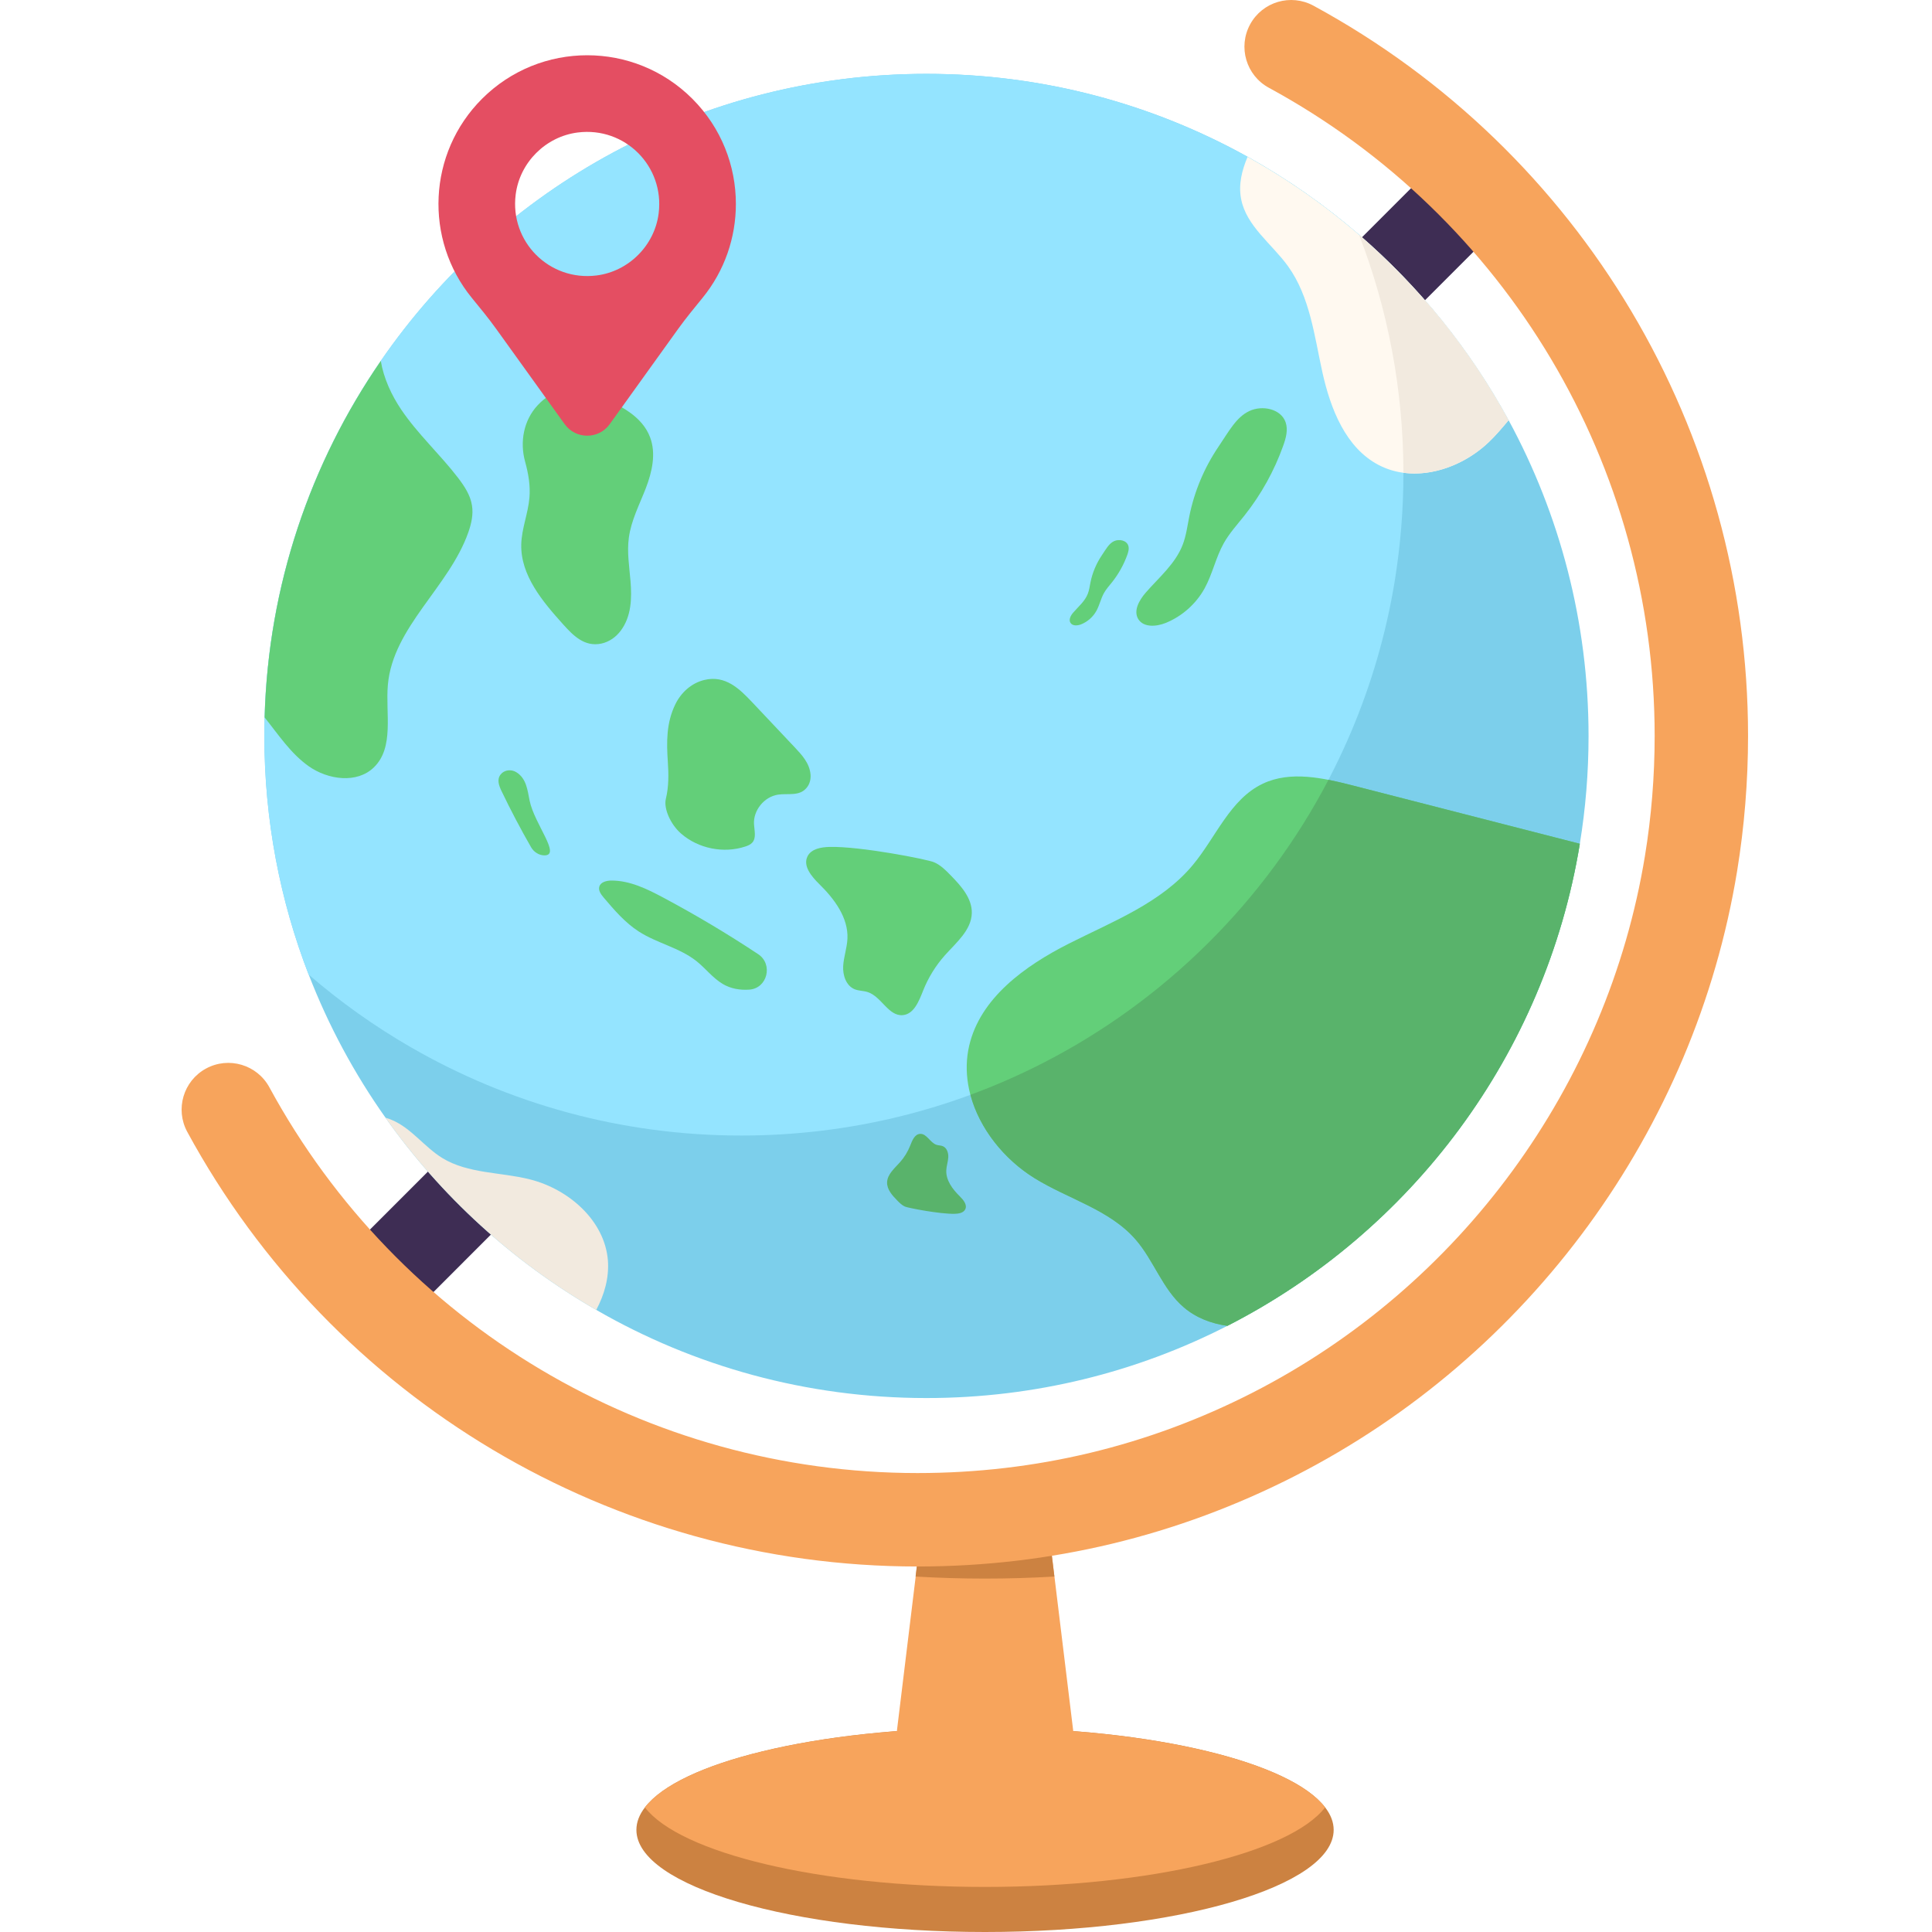 <svg xmlns="http://www.w3.org/2000/svg" width="512" height="512" viewBox="0 0 512 512" fill="none"><g clip-path="url(#clip0_3_813)"><path d="M386.902 36.91 87.426 336.47l16.696 16.691L403.597 53.601l-16.695-16.691z" fill="#3e2d54"/><path d="M353.435 484.938c0 14.958-41.376 27.062-92.398 27.062-51.022.0-92.384-12.104-92.384-27.062C168.653 482.889 169.429 480.883 170.922 478.966 175.474 473.024 186.685 467.828 202.156 464.096 218.153 460.217 238.658 457.875 261.052 457.875c22.393.0 42.928 2.342 58.91 6.221C335.418 467.842 346.644 473.038 351.181 478.981 352.66 480.898 353.435 482.889 353.435 484.938z" fill="#cc8241"/><path d="M351.167 478.981C341.858 491.041 305.019 500.057 261.037 500.057 217.026 500.057 180.202 491.056 170.908 478.981 175.46 473.038 186.671 467.843 202.141 464.11 218.139 460.232 238.644 457.89 261.037 457.89 283.431 457.89 303.965 460.232 319.948 464.11c15.456 3.733 26.682 8.928 31.219 14.871z" fill="#f7a45c"/><path d="M279.669 484.22C273.712 486.386 267.36 487.426 261.096 487.426 254.744 487.426 248.48 486.372 242.42 484.22 238.395 482.801 235.775 478.995 235.775 474.809 235.775 474.429 235.775 474.063 235.863 473.682L242.669 417.787 244.001 406.78C244.513 406.868 245.055 406.868 245.567 406.868 256.544 406.868 267.302 406.048 277.811 404.395L279.435 417.787 286.241 473.682C286.753 478.249 284.075 482.654 279.669 484.22z" fill="#f7a45c"/><path d="M279.42 417.801C273.478 418.153 267.316 418.343 261.037 418.343 254.729 418.343 248.582 418.153 242.64 417.801L243.972 406.795C244.484 406.883 245.025 406.883 245.538 406.883 256.515 406.883 267.272 406.063 277.781 404.409L279.42 417.801z" fill="#cc8241"/><path d="M243.152 415.138c-80.777.0-154.924-44.128-193.52-115.173-3.264-6-1.039-13.523 4.962-16.787C60.595 279.914 68.118 282.139 71.382 288.139 105.645 351.207 171.449 390.373 243.152 390.373c31.263.0 61.121-7.172 88.783-21.295 55.149-28.19 94.023-81.363 103.99-142.235C437.638 216.393 438.501 205.694 438.501 195.024c0-71.688-39.181-137.522-102.248-171.77C330.252 19.99 328.027 12.481 331.291 6.466 334.555.465 342.063-1.76 348.079 1.504 419.123 40.1 463.251 114.261 463.251 195.039 463.251 207.04 462.27 219.086 460.353 230.853c-11.226 68.615-55.032 128.535-117.163 160.281-31.175 15.924-64.838 24.004-100.038 24.004z" fill="#f7a45c"/><path d="M420.982 195.039C420.982 204.772 420.192 214.3 418.669 223.608 409.522 279.489 373.985 326.472 325.261 351.368 301.331 363.604 274.239 370.497 245.509 370.497 213.646 370.497 183.758 361.994 158.013 347.138c-22.115-12.734-41.186-30.165-55.837-50.919-8.269-11.68-15.119-24.384-20.359-37.923C81.817 258.296 81.803 258.296 81.803 258.282c-7.582-19.613-11.738-40.953-11.738-63.243C70.064 193.399 70.094 191.76 70.138 190.121 71.089 155.096 82.33 122.648 100.932 95.644V95.629c31.629-45.943 84.583-76.05 144.591-76.05 30.897.0 59.906 7.977 85.124 21.984 10.568 5.884 20.462 12.807 29.536 20.652 15.983 13.802 29.448 30.458 39.62 49.148 13.495 24.882 21.179 53.393 21.179 83.676z" fill="#7ccfeb"/><path d="M371.921 125.473C371.921 135.206 371.116 144.734 369.609 154.043 360.461 209.924 324.924 256.906 276.201 281.802c-23.931 12.236-51.022 19.129-79.753 19.129C164.6 300.931 134.713 292.428 108.953 277.572 99.278 272.01 90.204 265.541 81.803 258.282 81.803 258.282 81.788 258.282 81.788 258.267 74.207 238.654 70.05 217.315 70.05 195.024 70.05 193.385 70.079 191.745 70.123 190.106 71.074 155.082 82.315 122.633 100.918 95.629V95.615C132.546 49.672 185.5 19.565 245.509 19.565c30.897.0 59.905 7.977 85.124 21.984 10.567 5.884 20.461 12.807 29.535 20.652C367.75 81.857 371.921 103.182 371.921 125.473z" fill="#94e4ff"/><path d="M418.669 223.608C409.522 279.489 373.985 326.472 325.261 351.368 321.017 350.753 317.021 349.275 313.742 346.479 308.122 341.708 305.81 334.097 300.98 328.521 294.086 320.559 283.109 317.778 274.166 312.231 262.325 304.898 253.705 290.73 256.837 277.148 259.779 264.443 271.634 255.954 283.255 250.071 294.876 244.187 307.683 239.313 316.04 229.317 322.231 221.925 325.964 211.782 334.687 207.67 342.034 204.201 350.684 206.162 358.573 208.182c20.022 5.137 40.059 10.274 60.096 15.426z" fill="#63cf79"/><path d="M418.67 223.608C409.522 279.489 373.985 326.472 325.261 351.368 321.017 350.753 317.021 349.275 313.743 346.479 308.122 341.708 305.81 334.097 300.98 328.521 294.086 320.559 283.109 317.778 274.166 312.231 266.117 307.254 259.56 299.102 257.174 290.13 263.716 287.73 270.068 284.934 276.216 281.802c32.419-16.554 58.998-42.913 75.844-75.142C354.256 207.099 356.451 207.64 358.573 208.182c20.023 5.137 40.06 10.274 60.097 15.426z" fill="#59b36b"/><path d="M399.774 111.378C398.106 113.369 396.437 115.359 394.578 117.13 386.923 124.477 374.849 128.151 365.423 123.263 356.612 118.696 352.602 108.348 350.45 98.659 348.313 88.97 347.142 78.622 341.346 70.558 337.058 64.615 330.281 59.917 328.906 52.716 328.174 48.925 329.096 45.178 330.618 41.578c29.17 16.188 53.232 40.469 69.156 69.8z" fill="#fff9f0"/><path d="M399.774 111.378C398.105 113.368 396.437 115.359 394.578 117.13 388.607 122.867 379.913 126.365 371.921 125.282 371.892 103.05 367.735 81.798 360.168 62.23c15.983 13.787 29.448 30.443 39.606 49.148z" fill="#f2eadf"/><path d="M158.013 347.138c-22.115-12.734-41.186-30.165-55.837-50.919C102.732 296.365 103.289 296.555 103.845 296.804 109.026 298.97 112.451 303.976 117.237 306.903 124.072 311.074 132.678 310.591 140.45 312.553 150.725 315.143 160.253 323.456 161.102 334.024 161.438 338.649 160.18 343.054 158.013 347.138z" fill="#f2eadf"/><path d="M198.585 262.263C203.386 261.911 204.937 255.53 200.927 252.866 192.804 247.48 184.417 242.489 175.811 237.893 171.494 235.581 166.898 233.327 161.995 233.356 160.736 233.371 159.199 233.737 158.833 234.937 158.511 235.991 159.272 237.03 159.99 237.879 162.8 241.186 165.668 244.538 169.313 246.88 174.143 249.983 180.1 251.154 184.593 254.725 186.979 256.628 188.867 259.16 191.501 260.74 193.624 262.014 196.112 262.438 198.585 262.263z" fill="#63cf79"/><path d="M219.837 224.443C217.612 224.501 214.992 224.94 213.997 226.945 212.724 229.507 215.08 232.288 217.114 234.293 221.11 238.215 224.842 243.192 224.579 248.783 224.462 251.212 223.598 253.569 223.452 255.998 223.305 258.428 224.213 261.209 226.452 262.145 227.565 262.614 228.838 262.541 229.98 262.921 233.595 264.107 235.454 269.346 239.23 269.024 242.201 268.776 243.533 265.307 244.63 262.541 245.992 259.101 247.967 255.896 250.426 253.144 253.441 249.763 257.422 246.499 257.54 241.977 257.627 238.069 254.715 234.805 251.978 232.01 250.661 230.648 249.285 229.258 247.543 228.511 245.816 227.736 227.916 224.238 219.837 224.443z" fill="#63cf79"/><path d="M253.017 321.671C254.071 321.641 255.329 321.436 255.798 320.485 256.398 319.27 255.285 317.953 254.319 317.002 252.417 315.128 250.646 312.772 250.777 310.108 250.836 308.952 251.246 307.839 251.304 306.683 251.363 305.527 250.938 304.21 249.87 303.756 249.343 303.536 248.743 303.566 248.187 303.39 246.474 302.834 245.582 300.331 243.781 300.492 242.376 300.609 241.732 302.263 241.22 303.58 240.576 305.22 239.639 306.742 238.468 308.044 237.034 309.654 235.146 311.206 235.087 313.357 235.044 315.216 236.434 316.767 237.737 318.099 238.366 318.743 239.01 319.402 239.844 319.768 240.664 320.119 249.167 321.773 253.017 321.671z" fill="#59b36b"/><path d="M144.328 226.682C142.85 226.697 141.489 225.818 140.742 224.53 137.962 219.686 135.356 214.739 132.941 209.704 132.268 208.299 131.595 206.66 132.649 205.269 133.615 204.01 135.459 203.806 136.805 204.625 139.528 206.294 139.791 209.411 140.362 212.221 141.664 218.427 148.704 226.638 144.328 226.682z" fill="#63cf79"/><path d="M176.982 201.888C176.631 196.722 176.558 191.584 178.958 186.667 180.495 183.505 183.246 181.017 186.657 180.197 192.277 178.836 196.038 182.612 199.375 186.14 203.108 190.106 206.855 194.058 210.587 198.024 212.533 200.088 214.539 202.254 214.802 205.24 214.904 206.484 214.597 207.757 213.807 208.723 211.86 211.138 208.801 210.172 206.137 210.597 202.522 211.168 199.624 214.724 199.815 218.369 199.902 220.066 200.488 222.013 199.375 223.286 198.907 223.813 198.219 224.106 197.546 224.326 191.779 226.243 185.061 224.896 180.48 220.901 177.699 218.471 175.84 214.285 176.455 211.709 177.246 208.504 177.202 205.167 176.982 201.888z" fill="#63cf79"/><path d="M124.131 141.016C119.037 155.565 104.152 166.132 102.791 181.471 102.118 189.067 104.562 198.112 99.044 203.396 94.566 207.713 86.94 206.66 81.832 203.074 77.046 199.707 73.782 194.687 70.123 190.121 71.074 155.096 82.315 122.648 100.918 95.644 101.664 100.211 103.728 104.689 106.333 108.553 110.724 115.052 116.608 120.394 121.379 126.614 123.062 128.824 124.672 131.225 125.082 133.976 125.463 136.333 124.921 138.762 124.131 141.016z" fill="#63cf79"/><path d="M142.455 107.426C138.767 111.407 137.713 117.115 139.162 122.355 140.025 125.487 140.582 128.678 140.304 131.898 139.952 136.084 138.24 140.08 138.137 144.28 137.947 152.462 143.758 159.385 149.232 165.459 151.866 168.386 154.881 171.518 159.389 170.552 161.453 170.098 163.253 168.825 164.512 167.127 167.351 163.322 167.468 158.492 167.088 153.94 166.766 150.135 166.136 146.3 166.649 142.509 167.263 137.913 169.473 133.713 171.142 129.395 172.811 125.063 173.923 120.189 172.269 115.857 170.191 110.353 164.351 107.324 158.862 105.187 156.008 104.075 152.978 103.035 149.934 103.372 147.036 103.665 144.577 105.143 142.455 107.426z" fill="#63cf79"/><path d="M322.876 118.433C319.129 123.98 316.494 130.273 315.177 136.845 314.665 139.406 314.343 142.026 313.391 144.456 311.445 149.447 307.112 153.047 303.6 157.087 301.902 159.048 300.306 161.858 301.653 164.068 303.043 166.322 306.41 166.088 308.869 165.107 313.23 163.351 316.948 160.058 319.231 155.93 321.324 152.125 322.188 147.749 324.31 143.958 325.817 141.28 327.91 138.996 329.828 136.581 334.219 131.034 337.702 124.77 340.073 118.096 340.79 116.105 341.39 113.91 340.702 111.905 339.458 108.319 334.497 107.309 331.072 108.934 327.647 110.558 325.773 114.129 322.876 118.433z" fill="#63cf79"/><path d="M291.993 147.163C290.529 149.344 289.49 151.803 288.978 154.379 288.773 155.389 288.656 156.414 288.275 157.365 287.514 159.326 285.816 160.731 284.441 162.312 283.767 163.073 283.153 164.185 283.679 165.049 284.221 165.927 285.538 165.839 286.504 165.459 288.217 164.771 289.68 163.483 290.573 161.858 291.393 160.365 291.729 158.653 292.564 157.16 293.149 156.106 293.983 155.213 294.73 154.262 296.457 152.081 297.818 149.622 298.755 147.017 299.033 146.241 299.267 145.378 299.004 144.587 298.521 143.182 296.574 142.787 295.227 143.417 293.881 144.046 293.134 145.466 291.993 147.163z" fill="#63cf79"/><path d="M183.48 26.181c-15.382-15.383-40.337-15.383-55.734.0-14.432 14.431-15.339 37.278-2.708 52.763C127.233 81.637 129.458 84.316 131.478 87.14l18.163 25.262C152.583 116.486 158.657 116.486 161.585 112.402l18.149-25.262C181.768 84.316 183.978 81.637 186.173 78.944 192.072 71.714 195.014 62.888 195.014 54.077 195.028 43.964 191.179 33.879 183.48 26.181zM158.087 73.002C145.587 74.568 135.093 64.074 136.659 51.575 137.728 43.056 144.607 36.177 153.125 35.109c12.499-1.566 22.993 8.928 21.427 21.427C173.484 65.054 166.605 71.933 158.087 73.002z" fill="#e44e62"/></g><defs><clipPath id="clip0_3_813"><rect width="512" height="512" fill="#fff"/></clipPath></defs></svg>